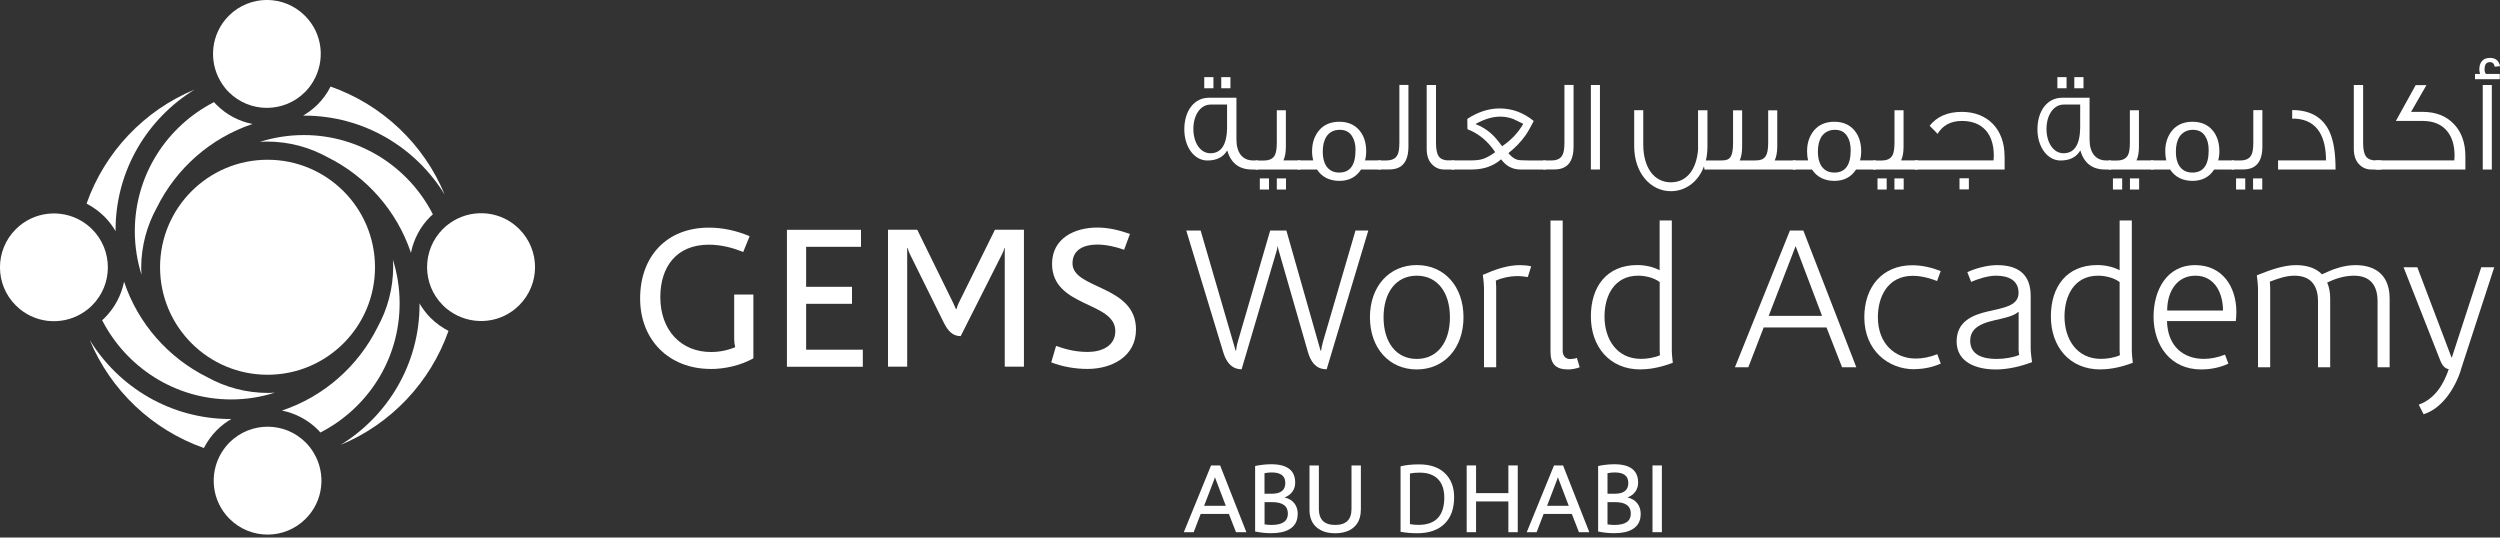 <svg width="400" height="86" viewBox="0 0 400 86" fill="none" xmlns="http://www.w3.org/2000/svg">
<rect x="0" y="0" width="400" height="86" fill="#333333" stroke="none"/>
<path d="M212.29 59.08C211.62 59.08 210.05 59.02 209.28 56.36L204.61 40.14C204.48 39.75 204.45 39.37 204.45 39.37H204.42C204.42 39.37 204.39 39.72 204.26 40.14L198.66 59.08C198.11 59.08 196.52 59.02 195.72 56.36L189.8 36.88H192.1L197.7 56.11H197.77C197.8 55.92 197.86 55.28 198.05 54.67L203.23 36.88H205.82L211.29 56.11H211.38C211.41 55.76 211.54 55.18 211.67 54.7L216.88 36.88H218.93L212.27 59.08H212.29Z" fill="white"/>
<path d="M226.68 59.11C222.26 59.11 219.19 55.69 219.19 50.76C219.19 45.83 222.26 42.41 226.68 42.41C231.1 42.41 234.16 45.83 234.16 50.76C234.16 55.69 231.09 59.11 226.68 59.11ZM226.68 44.11C223.38 44.11 221.37 46.77 221.37 50.77C221.37 54.77 223.39 57.43 226.68 57.43C229.97 57.43 231.99 54.77 231.99 50.77C231.99 46.77 229.97 44.11 226.68 44.11Z" fill="white"/>
<path d="M244.44 44.33C243.89 44.24 243.35 44.17 242.81 44.17C241.63 44.17 240.41 44.42 239.33 44.9C239.33 44.9 239.39 45.63 239.39 45.99V58.76H237.44V46.06C237.44 45.36 237.25 43.98 237.25 43.98C239.14 43.15 241.12 42.42 243.2 42.42C243.81 42.42 244.41 42.48 244.99 42.61L244.45 44.33H244.44Z" fill="white"/>
<path d="M250.87 59.11C248.92 59.11 248.08 58.21 248.08 56.3V35.28H250.03V56.14C250.03 56.88 250.45 57.45 251.21 57.45C251.56 57.45 251.98 57.39 252.3 57.26L252.75 58.76C252.15 58.99 251.5 59.11 250.87 59.11Z" fill="white"/>
<path d="M262.48 59.11C257.49 59.11 254.54 55.43 254.54 50.63C254.54 45.83 257.1 42.41 261.96 42.41C263.14 42.41 264.45 42.66 265.54 43.24V35.27H267.49V56.13C267.49 56.77 267.65 58.05 267.65 58.05C265.99 58.66 264.26 59.1 262.47 59.1L262.48 59.11ZM265.55 56.2V45.13C264.59 44.4 263.18 44.11 262.1 44.11C258.32 44.11 256.72 47.28 256.72 50.64C256.72 54.22 258.64 57.42 262.58 57.42C263.54 57.42 264.73 57.22 265.59 56.84C265.59 56.84 265.56 56.52 265.56 56.2H265.55Z" fill="white"/>
<path d="M294.73 58.76L292.24 52.39H282.19L279.73 58.76H277.59L286.39 36.88H288.53L297.01 58.76H294.74H294.73ZM287.31 39.41H287.28C287.15 39.76 287.02 40.11 287.02 40.11L282.99 50.54H291.53L287.31 39.41Z" fill="white"/>
<path d="M306.28 59.08C302.09 59.08 298.29 56.04 298.29 50.76C298.29 45.9 301.17 42.44 305.97 42.44C307.5 42.44 309.04 42.79 310.51 43.37L309.93 44.97C309.39 44.74 307.72 44.13 306.06 44.13C302 44.13 300.46 47.52 300.46 50.75C300.46 55.01 303.22 57.37 306.51 57.37C307.63 57.37 308.78 57.14 309.97 56.67L310.52 58.17C309.27 58.74 307.77 59.06 306.29 59.06L306.28 59.08Z" fill="white"/>
<path d="M319.27 59.11C316.26 59.11 313.06 57.99 313.06 54.63C313.06 51.46 315.55 50.41 318.05 49.83C320.51 49.25 322.97 48.97 322.97 46.86C322.97 44.75 321.21 44.11 319.35 44.11C318.07 44.11 316.47 44.63 315.38 45.1L314.77 43.54C316.18 42.9 318 42.42 319.54 42.42C322.87 42.42 324.91 43.86 324.91 47.35V55.86C324.91 56.47 325.13 57.94 325.13 57.94C323.28 58.64 321.23 59.12 319.24 59.12L319.27 59.11ZM322.98 55.73V49.87C322.37 50.38 321.77 50.57 320.96 50.8C318.88 51.41 315.23 51.6 315.23 54.51C315.23 56.82 317.31 57.43 319.45 57.43C320.76 57.43 322.21 57.17 323.07 56.79C323.07 56.79 322.97 56.25 322.97 55.74L322.98 55.73Z" fill="white"/>
<path d="M336.07 59.11C331.08 59.11 328.14 55.43 328.14 50.63C328.14 45.83 330.7 42.41 335.56 42.41C336.75 42.41 338.06 42.66 339.14 43.24V35.27H341.09V56.13C341.09 56.77 341.25 58.05 341.25 58.05C339.59 58.66 337.86 59.1 336.07 59.1V59.11ZM339.14 56.2V45.13C338.18 44.4 336.77 44.11 335.69 44.11C331.91 44.11 330.32 47.28 330.32 50.64C330.32 54.22 332.24 57.42 336.17 57.42C337.13 57.42 338.32 57.22 339.18 56.84C339.18 56.84 339.15 56.52 339.15 56.2H339.14Z" fill="white"/>
<path d="M357.73 51.37H346.72C346.82 55.5 349.44 57.42 352.61 57.42C353.7 57.42 354.85 57.19 356 56.74L356.54 58.18C355.2 58.82 353.66 59.11 352.16 59.11C347.29 59.11 344.57 55.27 344.57 50.67C344.57 46.54 346.59 42.42 351.23 42.42C355.61 42.42 357.82 45.91 357.82 49.94C357.82 50.36 357.79 50.84 357.73 51.38V51.37ZM351.26 44.11C348.31 44.11 346.75 46.64 346.75 49.68H355.68C355.68 46.96 354.4 44.11 351.26 44.11Z" fill="white"/>
<path d="M380.41 58.76V48.21C380.41 45.68 379.26 44.11 376.64 44.11C375.13 44.11 373.7 44.56 372.35 45.2C372.7 46 372.83 46.9 372.83 47.76V58.76H370.88V48.21C370.88 45.68 369.73 44.11 367.1 44.11C365.76 44.11 364.41 44.59 363.17 45.07C363.17 45.07 363.23 45.74 363.23 46.06V58.76H361.28V46.13C361.28 45.49 361.09 44.05 361.09 44.05C363.04 43.28 365.25 42.42 367.36 42.42C368.86 42.42 370.43 42.77 371.52 43.89C373.19 43.09 374.98 42.42 376.87 42.42C380.32 42.42 382.34 44.24 382.34 47.76V58.76H380.42H380.41Z" fill="white"/>
<path d="M393.75 59.18C392.73 62.35 390.59 65.42 387.77 66.28L387 64.74C389.66 63.81 391.07 61.29 391.8 59.05C391.8 59.05 391 59.08 390.48 57.77L384.57 42.76H386.77L392.24 57.19H392.3L397 42.76H399.08L393.73 59.18H393.75Z" fill="white"/>
<path d="M113.7 59.03C107.07 59.03 102.42 54.42 102.42 47.76C102.42 41.1 106.58 36.42 113.44 36.42C115.68 36.42 117.9 36.93 119.94 37.79L118.91 40.33C117.18 39.6 115.29 39.15 113.4 39.15C108.28 39.15 105.65 42.64 105.65 47.54C105.65 52.83 108.95 56.32 113.75 56.32C115.1 56.32 116.37 56.07 117.63 55.55C117.53 55.13 117.47 54.68 117.47 54.27V47.12H120.54V57.34C118.49 58.46 116.03 59.04 113.69 59.04" fill="white"/>
<path d="M125.91 58.68V36.77H137.76V39.49H128.98V45.89H136.32V48.61H128.98V55.95H138.05V58.68H125.91Z" fill="white"/>
<path d="M160.76 58.68V39.68H160.7C160.7 39.68 160.6 40.14 160.34 40.64L153.71 53.78C152.43 53.78 151.66 52.97 150.96 51.53L145.57 40.63C145.37 40.25 145.22 39.67 145.22 39.67H145.15V58.67H142.08V36.76H146.76L152.5 48.45C152.59 48.64 152.94 49.44 152.94 49.44H153.04C153.04 49.44 153.23 48.8 153.42 48.42L159.19 36.76H163.83V58.67H160.75L160.76 58.68Z" fill="white"/>
<path d="M174 59.03C172.05 59.03 170.02 58.68 168.2 57.98L168.97 55.35C170.7 55.97 172.3 56.31 174.03 56.31C176.14 56.31 178.45 55.44 178.45 52.97C178.45 48.2 168.33 49.23 168.33 42.21C168.33 38.14 171.92 36.41 175.54 36.41C177.37 36.41 179.06 36.82 180.79 37.43L179.86 39.96C178.61 39.51 177.01 39.13 175.54 39.13C173.55 39.13 171.6 39.87 171.6 42.14C171.6 46.31 181.76 45.57 181.76 52.72C181.76 57.04 177.89 59.03 174.01 59.03" fill="white"/>
<path d="M201.26 27.12H200.31C198.26 27.12 196.95 26.1 196.35 24.07C195.73 25.14 194.67 25.68 193.18 25.68C191.06 25.68 189.49 23.49 189.49 20.7C189.49 17.74 191.06 15.64 193.43 15.64H197.83V22.34C197.83 24.43 198.8 25.67 200.48 25.67H201.27V27.11L201.26 27.12ZM196.33 20.43V16.73H193.7C192.06 16.73 190.94 18.42 190.94 20.62C190.94 22.82 192.04 24.52 193.66 24.52C195.4 24.52 196.29 23.16 196.34 20.42L196.33 20.43ZM194.15 14.12H192.68V12.34H194.15V14.12ZM196.87 14.12H195.4V12.34H196.87V14.12Z" fill="white"/>
<path d="M208.04 27.12H200.89V25.68H202.22C203.11 25.68 203.69 25.38 203.98 24.82C204.18 24.43 204.29 23.75 204.29 22.8V17.64H205.74V23.45C205.74 24.35 205.61 25.1 205.35 25.66H208.04V27.12ZM203.04 30.32H201.57V28.54H203.04V30.32ZM205.76 30.32H204.29V28.54H205.76V30.32Z" fill="white"/>
<path d="M220.94 27.12H217.77C216.98 28.34 215.82 28.94 214.29 28.94C212.76 28.94 211.49 28.33 210.72 27.12H207.65V25.66H210.1C210 25.22 209.93 24.74 209.93 24.22C209.93 22.84 210.32 21.72 211.09 20.81C211.88 19.91 212.96 19.48 214.3 19.48C215.64 19.48 216.73 19.94 217.49 20.84C218.22 21.69 218.59 22.82 218.59 24.2C218.59 24.72 218.53 25.21 218.4 25.66H220.93V27.12H220.94ZM216.89 24.05C216.89 23.11 216.7 22.35 216.33 21.79C215.9 21.1 215.25 20.77 214.36 20.77C213.42 20.77 212.7 21.14 212.22 21.87C211.83 22.48 211.64 23.27 211.64 24.29C211.64 25.23 211.83 26 212.22 26.59C212.7 27.28 213.38 27.61 214.27 27.61C216.01 27.61 216.88 26.42 216.88 24.04L216.89 24.05Z" fill="white"/>
<path d="M225.35 13.6V23.44C225.35 25.88 224.34 27.11 222.3 27.11H220.5V25.67H221.83C222.72 25.67 223.3 25.37 223.59 24.79C223.8 24.41 223.9 23.74 223.9 22.78V13.59H225.35V13.6Z" fill="white"/>
<path d="M232.69 27.12H231.05C230.3 27.12 229.68 26.85 229.16 26.33C228.56 25.74 228.27 24.91 228.27 23.8V13.6H229.76V22.92C229.76 23.88 229.91 24.57 230.17 24.99C230.4 25.34 230.79 25.55 231.35 25.64C231.5 25.66 231.66 25.66 232.68 25.66V27.12H232.69Z" fill="white"/>
<path d="M247.29 27.12H243.27C242.01 27.12 240.97 26.58 240.18 25.49C238.92 26.58 237.36 27.12 235.51 27.12H232.26V25.66H235.47C236.22 25.66 236.86 25.58 237.38 25.39C237.9 25.21 238.52 24.85 239.23 24.35C238.09 22.62 236.62 21.38 234.79 20.67L234.77 19.02C236.47 17.91 238.19 17.35 239.95 17.35C241.94 17.35 243.76 18.02 245.4 19.36C244.88 20.36 244.45 21.14 244.08 21.66C243.35 22.68 242.44 23.65 241.34 24.5C241.82 25.09 242.31 25.44 242.81 25.57C243.04 25.63 243.6 25.67 244.49 25.67H247.29V27.13V27.12ZM243.72 19.81C242.83 19.37 242.29 19.12 242.15 19.05C241.44 18.78 240.74 18.66 240.03 18.66C238.81 18.66 237.5 19.05 236.07 19.85C237 20.2 237.79 20.69 238.45 21.25C239.03 21.73 239.65 22.46 240.34 23.4C241.83 22.38 242.95 21.18 243.72 19.81Z" fill="white"/>
<path d="M251.77 13.6V23.44C251.77 25.88 250.76 27.11 248.72 27.11H246.91V25.67H248.24C249.13 25.67 249.71 25.37 250 24.79C250.21 24.41 250.31 23.74 250.31 22.78V13.59H251.76L251.77 13.6Z" fill="white"/>
<path d="M255.99 27.12H254.54V13.6H255.99V27.12Z" fill="white"/>
<path d="M287.28 27.12H272.71C272.71 26.97 272.69 26.81 272.63 26.62C271.72 29.13 269.64 30.59 267.34 30.59C264.04 30.59 261.47 27.62 261.47 23.4V17.63H262.92V23.11C262.92 26.77 264.62 29.17 267.34 29.17C269.85 29.17 271.42 27.18 271.69 23.95V17.64H273.19V23.41C273.19 24.22 273.11 24.98 272.94 25.67H275.53C276.86 25.67 277.29 25.02 277.29 22.81V17.65H278.74V23.46C278.74 24.36 278.61 25.11 278.35 25.67H280.84C282.39 25.67 282.91 25 282.91 22.81V17.65H284.36V23.46C284.36 24.36 284.21 25.11 283.95 25.67H287.29V27.13L287.28 27.12Z" fill="white"/>
<path d="M300.15 27.12H296.97C296.19 28.34 295.02 28.94 293.49 28.94C291.96 28.94 290.69 28.33 289.92 27.12H286.85V25.66H289.29C289.19 25.22 289.13 24.74 289.13 24.22C289.13 22.84 289.52 21.72 290.29 20.81C291.08 19.91 292.15 19.48 293.5 19.48C294.85 19.48 295.92 19.94 296.69 20.84C297.41 21.69 297.79 22.82 297.79 24.2C297.79 24.72 297.73 25.21 297.6 25.66H300.13V27.12H300.15ZM296.11 24.05C296.11 23.11 295.92 22.35 295.55 21.79C295.12 21.1 294.47 20.77 293.58 20.77C292.69 20.77 291.92 21.14 291.44 21.87C291.05 22.48 290.86 23.27 290.86 24.29C290.86 25.23 291.05 26 291.44 26.59C291.92 27.28 292.6 27.61 293.5 27.61C295.24 27.61 296.11 26.42 296.11 24.04V24.05Z" fill="white"/>
<path d="M306.87 27.12H299.72V25.68H301.05C301.94 25.68 302.52 25.38 302.81 24.82C303.01 24.43 303.12 23.75 303.12 22.8V17.64H304.57V23.45C304.57 24.35 304.45 25.1 304.18 25.66H306.87V27.12ZM301.87 30.32H300.4V28.54H301.87V30.32ZM304.59 30.32H303.11V28.54H304.59V30.32Z" fill="white"/>
<path d="M320.74 25.01V27.12H306.37V25.66H318.97C318.99 25.39 319.01 25.14 319.01 24.91C319.01 21.38 317.17 19.35 313.91 19.35C312.15 19.35 310.84 20.04 310.01 21.42C309.8 21.18 309.39 20.77 308.74 20.12C309.92 18.64 311.62 17.9 313.89 17.9C318.01 17.9 320.73 20.66 320.73 25L320.74 25.01ZM315.02 30.3H313.52V28.52H315.02V30.3Z" fill="white"/>
<path d="M337.76 27.12H336.81C334.75 27.12 333.45 26.1 332.85 24.07C332.23 25.14 331.17 25.68 329.68 25.68C327.57 25.68 325.99 23.49 325.99 20.7C325.99 17.74 327.56 15.64 329.93 15.64H334.33V22.34C334.33 24.43 335.3 25.67 336.98 25.67H337.77V27.11L337.76 27.12ZM332.83 20.43V16.73H330.2C328.56 16.73 327.44 18.42 327.44 20.62C327.44 22.82 328.54 24.52 330.16 24.52C331.9 24.52 332.79 23.16 332.83 20.42V20.43ZM330.65 14.12H329.18V12.34H330.65V14.12ZM333.36 14.12H331.89V12.34H333.36V14.12Z" fill="white"/>
<path d="M344.54 27.12H337.38V25.68H338.71C339.6 25.68 340.18 25.38 340.47 24.82C340.68 24.43 340.78 23.75 340.78 22.8V17.64H342.23V23.45C342.23 24.35 342.11 25.1 341.84 25.66H344.54V27.12ZM339.55 30.32H338.07V28.54H339.55V30.32ZM342.26 30.32H340.79V28.54H342.26V30.32Z" fill="white"/>
<path d="M357.44 27.12H354.27C353.48 28.34 352.32 28.94 350.79 28.94C349.26 28.94 347.99 28.33 347.22 27.12H344.15V25.66H346.6C346.5 25.22 346.44 24.74 346.44 24.22C346.44 22.84 346.83 21.72 347.6 20.81C348.39 19.91 349.47 19.48 350.81 19.48C352.15 19.48 353.24 19.94 354 20.84C354.73 21.69 355.1 22.82 355.1 24.2C355.1 24.72 355.04 25.21 354.91 25.66H357.44V27.12ZM353.39 24.05C353.39 23.11 353.2 22.35 352.83 21.79C352.4 21.1 351.75 20.77 350.86 20.77C349.97 20.77 349.21 21.14 348.72 21.87C348.33 22.48 348.14 23.27 348.14 24.29C348.14 25.23 348.32 26 348.72 26.59C349.2 27.28 349.88 27.61 350.78 27.61C352.52 27.61 353.39 26.42 353.39 24.04V24.05Z" fill="white"/>
<path d="M361.98 17.63V23.44C361.98 25.88 360.96 27.11 358.93 27.11H357.11V25.67H358.46C359.35 25.67 359.93 25.37 360.22 24.79C360.43 24.41 360.53 23.74 360.53 22.78V17.62H361.98V17.63ZM359.24 30.32H357.77V28.54H359.24V30.32ZM361.96 30.32H360.49V28.54H361.96V30.32Z" fill="white"/>
<path d="M373.69 27.12H364.49V25.66H372.16C372.16 23.8 371.83 22.3 371.15 21.17C370.32 19.81 369.03 19.1 367.31 18.99H366.75V17.61C369.67 17.61 371.68 18.78 372.74 21.12C373.38 22.52 373.69 24.5 373.69 27.12Z" fill="white"/>
<path d="M381.03 27.12H379.39C378.64 27.12 378.02 26.85 377.5 26.33C376.9 25.74 376.61 24.91 376.61 23.8V13.6H378.1V22.92C378.1 23.88 378.25 24.57 378.52 24.99C378.75 25.34 379.14 25.55 379.7 25.64C379.85 25.66 380.01 25.66 381.03 25.66V27.12Z" fill="white"/>
<path d="M394.46 25.01V27.12H380.09V25.66H392.69C392.71 25.41 392.73 25.16 392.73 24.91C392.73 23.3 392.36 22.01 391.59 21.04C390.7 19.91 389.37 19.35 387.61 19.35H383.34C384.08 17.99 385.14 16.09 386.51 13.62H388.23L385.77 17.9H387.62C389.72 17.9 391.39 18.55 392.64 19.86C393.86 21.16 394.46 22.87 394.46 25V25.01Z" fill="white"/>
<path d="M400 10.59L399.15 10.67C399.07 10.19 398.82 9.94 398.38 9.94C397.82 9.94 397.53 10.32 397.53 11.07C397.53 11.37 397.59 11.61 397.74 11.83H399.96V12.67H396V11.83H396.829C396.729 11.6 396.69 11.35 396.69 11.1C396.69 10.03 397.23 9.26 398.39 9.26C399.28 9.26 399.82 9.7 400.01 10.59H400ZM398.69 27.12H397.24V13.6H398.69V27.12Z" fill="white"/>
<path d="M199.41 85.15H197.76L196.62 82.23H192.11L190.99 85.15H189.41L193.77 74.47H195.22L199.42 85.15H199.41ZM196.13 80.93L194.4 76.39H194.37C194.37 76.39 194.33 76.54 194.28 76.7L192.66 80.93H196.14H196.13Z" fill="white"/>
<path d="M207.63 82.24C207.63 83.36 207.18 84.18 206.29 84.69C205.57 85.11 204.61 85.31 203.4 85.31C202.52 85.31 201.66 85.22 200.82 85.04V74.56C201.73 74.37 202.58 74.28 203.4 74.28C205.95 74.28 207.23 75.26 207.23 77.23C207.23 77.77 207.08 78.25 206.78 78.67C206.48 79.09 206.07 79.39 205.56 79.57V79.6C206.22 79.76 206.73 80.06 207.09 80.52C207.45 80.98 207.64 81.55 207.64 82.22L207.63 82.24ZM205.65 77.28C205.65 76.16 204.93 75.59 203.48 75.59C203.11 75.59 202.72 75.63 202.32 75.71V79H203.48C204.93 79 205.65 78.42 205.65 77.27V77.28ZM206.06 82.18C206.06 80.95 205.22 80.34 203.53 80.34H202.33V83.9C202.69 83.96 203.06 83.99 203.44 83.99C205.19 83.99 206.06 83.39 206.06 82.18Z" fill="white"/>
<path d="M217.73 81.57C217.73 82.8 217.34 83.74 216.57 84.4C215.84 85.01 214.86 85.32 213.62 85.32C212.38 85.32 211.4 85.01 210.69 84.4C209.91 83.75 209.52 82.81 209.52 81.57V74.47H211.02V81.43C211.02 83.14 211.89 83.99 213.63 83.99C215.37 83.99 216.24 83.14 216.24 81.43V74.47H217.74V81.57H217.73Z" fill="white"/>
<path d="M232.66 79.54C232.66 81.4 232.14 82.83 231.1 83.83C230.06 84.83 228.6 85.32 226.73 85.32C225.85 85.32 224.97 85.24 224.09 85.09V74.61C224.92 74.4 225.92 74.3 227.07 74.3C228.83 74.3 230.2 74.77 231.18 75.71C232.16 76.65 232.66 77.93 232.66 79.54ZM231.08 79.57C231.08 78.31 230.74 77.34 230.07 76.65C229.39 75.96 228.41 75.62 227.14 75.62C226.54 75.62 226.02 75.67 225.59 75.76V83.86C226 83.94 226.45 83.98 226.95 83.98C229.71 83.98 231.09 82.51 231.09 79.56L231.08 79.57Z" fill="white"/>
<path d="M242.84 85.15H241.34V80.23H236.17V85.15H234.67V74.47H236.17V78.9H241.34V74.47H242.84V85.15Z" fill="white"/>
<path d="M254.28 85.15H252.63L251.49 82.23H246.98L245.86 85.15H244.28L248.64 74.47H250.09L254.29 85.15H254.28ZM251 80.93L249.27 76.39H249.24C249.24 76.39 249.2 76.54 249.15 76.7L247.53 80.93H251.01H251Z" fill="white"/>
<path d="M262.51 82.24C262.51 83.36 262.06 84.18 261.17 84.69C260.45 85.11 259.49 85.31 258.28 85.31C257.4 85.31 256.54 85.22 255.7 85.04V74.56C256.61 74.37 257.46 74.28 258.28 74.28C260.83 74.28 262.1 75.26 262.1 77.23C262.1 77.77 261.95 78.25 261.65 78.67C261.35 79.09 260.94 79.39 260.43 79.57V79.6C261.09 79.76 261.6 80.06 261.96 80.52C262.32 80.98 262.51 81.55 262.51 82.22V82.24ZM260.53 77.28C260.53 76.16 259.81 75.59 258.36 75.59C257.98 75.59 257.6 75.63 257.2 75.71V79H258.36C259.81 79 260.53 78.42 260.53 77.27V77.28ZM260.93 82.18C260.93 80.95 260.09 80.34 258.4 80.34H257.2V83.9C257.56 83.96 257.93 83.99 258.31 83.99C260.06 83.99 260.93 83.39 260.93 82.18Z" fill="white"/>
<path d="M265.9 85.15H264.4V74.47H265.9V85.15Z" fill="white"/>
<path d="M60 42.76C60 52.26 52.31 59.96 42.81 59.96C33.31 59.96 25.61 52.26 25.61 42.76C25.61 33.26 33.31 25.56 42.81 25.56C52.31 25.56 60 33.26 60 42.76Z" fill="url(#paint0_radial_474_1695)"/>
<path d="M36.85 67.03C36.91 67.03 36.97 67.03 37.03 67.03C36.2 67.51 35.43 68.1 34.7 68.81C33.84 69.68 33.15 70.65 32.62 71.68C24.36 68.77 17.69 62.45 14.36 54.4C18.99 61.97 27.34 67.04 36.85 67.04V67.03Z" fill="white"/>
<path d="M62.86 41.54C63.56 43.75 63.94 46.09 63.94 48.54C63.94 57.55 58.78 65.35 51.26 69.2C51.14 69.06 51.03 68.93 50.91 68.8C49.26 67.15 47.23 66.11 45.11 65.69C51.81 63.45 57.31 58.6 60.41 52.34C62 49.46 62.91 46.15 62.91 42.63C62.91 42.26 62.88 41.91 62.86 41.54Z" fill="white"/>
<path d="M48.91 83C45.54 86.38 40.09 86.38 36.71 83C33.87 80.16 33.43 75.82 35.4 72.5C35.76 71.9 36.2 71.32 36.71 70.8C40.1 67.43 45.55 67.43 48.91 70.8C49.44 71.32 49.86 71.9 50.22 72.5C52.19 75.81 51.76 80.15 48.91 83Z" fill="white"/>
<path d="M67.11 48.7C67.11 48.65 67.11 48.58 67.11 48.53C67.6 49.36 68.18 50.14 68.88 50.85C69.75 51.71 70.72 52.41 71.76 52.94C68.85 61.2 62.53 67.86 54.48 71.19C62.05 66.56 67.13 58.21 67.13 48.7H67.11Z" fill="white"/>
<path d="M41.61 22.69C43.82 21.99 46.18 21.61 48.61 21.61C57.61 21.61 65.42 26.77 69.26 34.29C69.13 34.41 68.99 34.52 68.86 34.65C67.21 36.29 66.18 38.32 65.75 40.45C63.51 33.75 58.66 28.26 52.4 25.15C49.52 23.56 46.22 22.65 42.69 22.65C42.32 22.65 41.97 22.68 41.6 22.7L41.61 22.69Z" fill="white"/>
<path d="M83.07 36.64C86.45 40.01 86.45 45.46 83.07 48.84C80.23 51.69 75.89 52.12 72.57 50.16C71.97 49.8 71.38 49.37 70.86 48.84C67.49 45.47 67.49 40.02 70.86 36.64C71.38 36.11 71.97 35.69 72.57 35.32C75.88 33.36 80.22 33.78 83.07 36.64Z" fill="white"/>
<path d="M18.5 36.82C18.5 36.88 18.5 36.94 18.5 36.99C18.01 36.16 17.43 35.38 16.72 34.67C15.85 33.81 14.89 33.11 13.85 32.58C16.76 24.32 23.08 17.66 31.14 14.33C23.56 18.97 18.49 27.31 18.49 36.82H18.5Z" fill="white"/>
<path d="M43.99 62.82C41.79 63.52 39.43 63.91 37 63.91C27.99 63.91 20.19 58.74 16.34 51.23C16.47 51.11 16.61 51 16.73 50.88C18.38 49.23 19.42 47.2 19.85 45.07C22.08 51.77 26.94 57.27 33.2 60.37C36.08 61.96 39.39 62.87 42.9 62.87C43.27 62.87 43.63 62.84 43.99 62.82Z" fill="white"/>
<path d="M2.53 48.87C-0.85 45.51 -0.85 40.04 2.53 36.67C5.37 33.83 9.72 33.39 13.03 35.35C13.63 35.72 14.22 36.15 14.73 36.67C18.1 40.04 18.1 45.51 14.73 48.87C14.22 49.39 13.63 49.82 13.03 50.18C9.72 52.15 5.38 51.72 2.53 48.87Z" fill="white"/>
<path d="M48.67 18.5C48.61 18.5 48.55 18.5 48.49 18.5C49.31 18.02 50.1 17.43 50.82 16.72C51.68 15.86 52.37 14.89 52.89 13.85C61.17 16.75 67.83 23.08 71.15 31.14C66.52 23.57 58.18 18.5 48.67 18.5Z" fill="white"/>
<path d="M22.65 44C21.96 41.79 21.57 39.43 21.57 36.99C21.57 27.98 26.73 20.18 34.24 16.34C34.36 16.47 34.47 16.61 34.6 16.73C36.24 18.38 38.27 19.42 40.4 19.84C33.69 22.08 28.2 26.94 25.1 33.2C23.51 36.07 22.59 39.38 22.59 42.9C22.59 43.27 22.63 43.62 22.64 43.99L22.65 44Z" fill="white"/>
<path d="M36.6 2.53C39.98 -0.85 45.44 -0.85 48.8 2.53C51.65 5.37 52.08 9.71 50.11 13.03C49.75 13.64 49.32 14.21 48.8 14.73C45.43 18.1 39.97 18.1 36.6 14.73C36.07 14.21 35.66 13.64 35.29 13.03C33.33 9.72 33.76 5.38 36.6 2.53Z" fill="white"/>
<defs>
<radialGradient id="paint0_radial_474_1695" cx="0" cy="0" r="1" gradientUnits="userSpaceOnUse" gradientTransform="translate(44.03 56.6) scale(19.3)">
<stop stop-color="white"/>
<stop offset="1" stop-color="white"/>
</radialGradient>
</defs>
</svg>
